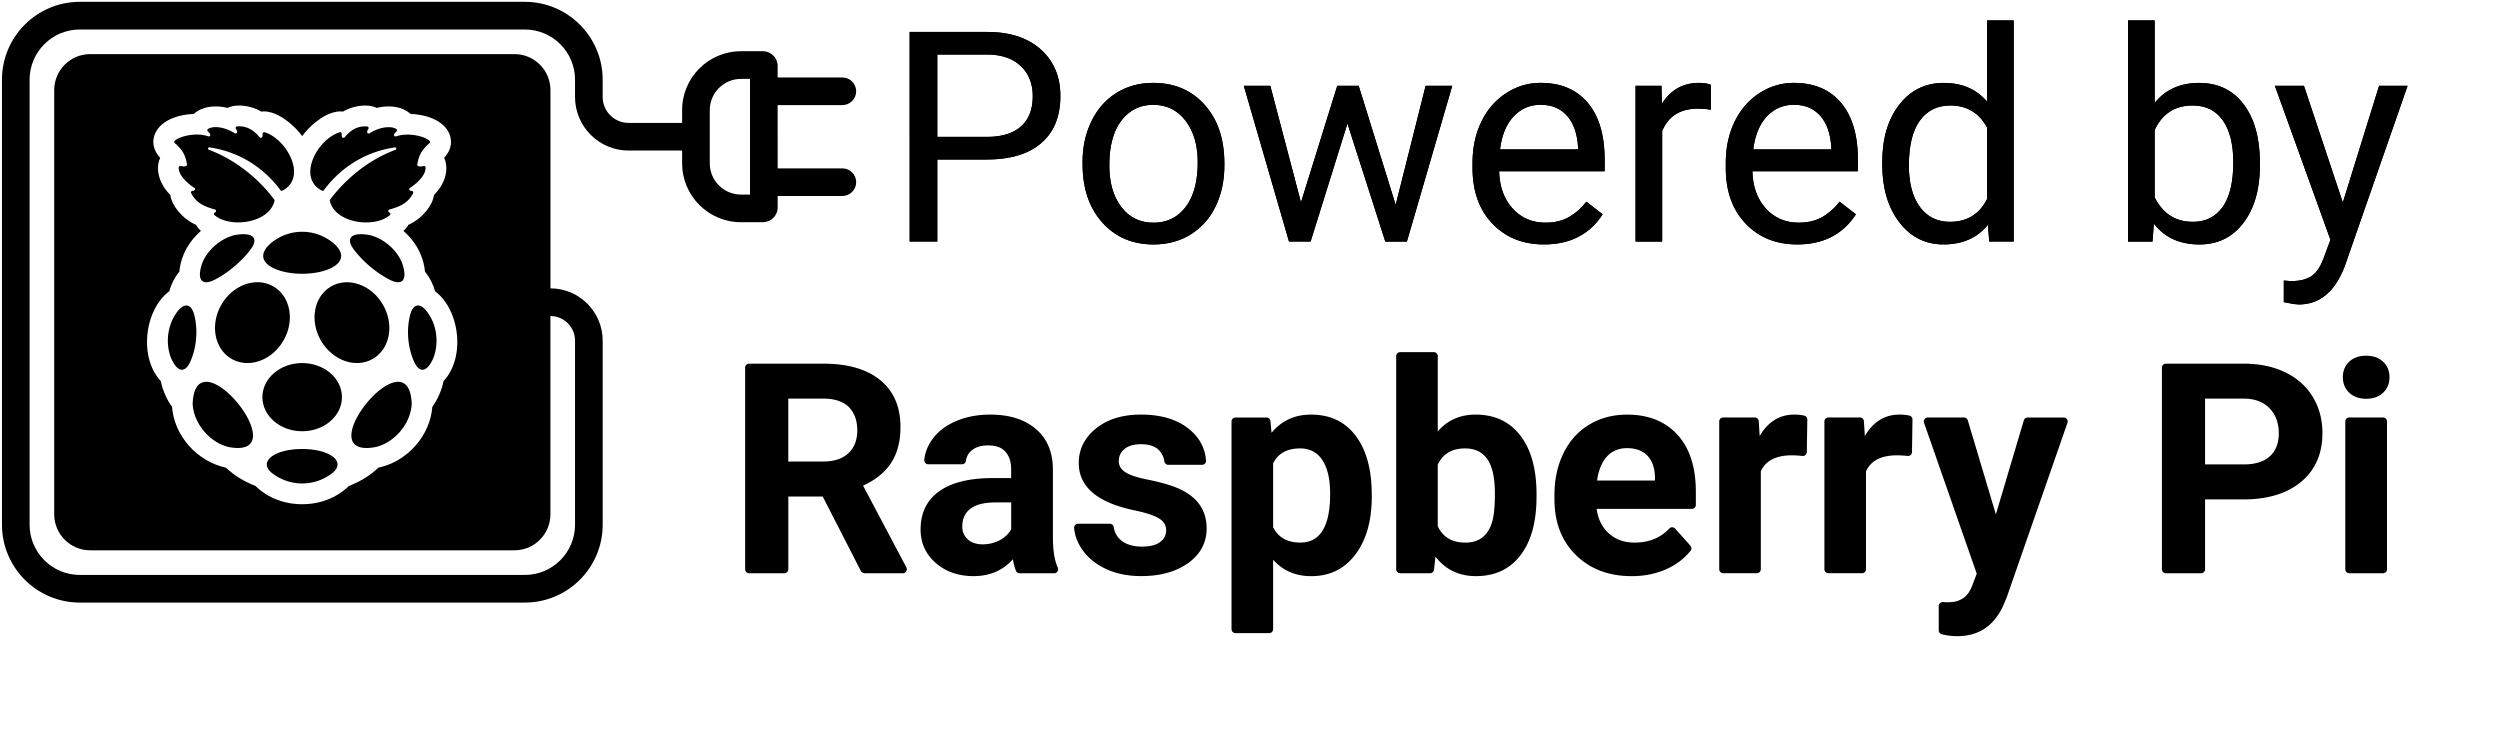 <svg xmlns="http://www.w3.org/2000/svg" viewBox="0 0 1000 300" fill="currentColor" class="text-white"><path d="M374.92 63.8v32.82h-11.06V12.78h30.92c9.17 0 16.36 2.34 21.57 7.03 5.2 4.68 7.8 10.88 7.8 18.6 0 8.14-2.54 14.41-7.63 18.8-5.09 4.39-12.37 6.59-21.85 6.59h-19.75Zm0-9.04h19.87c5.91 0 10.44-1.39 13.59-4.18 3.15-2.79 4.72-6.82 4.72-12.09 0-5-1.58-9-4.72-12-3.15-3-7.47-4.56-12.96-4.67h-20.5v32.94Zm58.1 10.13c0-6.1 1.2-11.59 3.6-16.47 2.4-4.88 5.74-8.64 10.02-11.29 4.28-2.65 9.16-3.97 14.66-3.97 8.48 0 15.35 2.94 20.59 8.81 5.24 5.87 7.86 13.69 7.86 23.44v.75c0 6.06-1.16 11.51-3.48 16.33-2.33 4.82-5.64 8.57-9.96 11.26-4.32 2.69-9.28 4.03-14.89 4.03-8.45 0-15.29-2.94-20.53-8.81-5.24-5.87-7.86-13.65-7.86-23.32v-.76h-.01Zm10.71 1.27c0 6.91 1.6 12.46 4.81 16.64 3.2 4.19 7.49 6.28 12.87 6.28 5.41 0 9.71-2.12 12.9-6.36 3.19-4.24 4.78-10.18 4.78-17.82 0-6.83-1.62-12.37-4.87-16.61s-7.55-6.36-12.93-6.36c-5.26 0-9.5 2.09-12.73 6.28-3.21 4.17-4.83 10.16-4.83 17.95Zm114.54 15.78 11.98-47.62h10.65l-18.14 62.31h-8.64L538.98 49.4l-14.74 47.22h-8.64l-18.08-62.31h10.6l12.27 46.64 14.51-46.64h8.58l14.79 47.63Zm59.31 15.83c-8.45 0-15.32-2.77-20.62-8.32-5.3-5.55-7.95-12.97-7.95-22.26v-1.96c0-6.18 1.18-11.7 3.54-16.56 2.36-4.86 5.66-8.66 9.9-11.4 4.24-2.75 8.84-4.12 13.79-4.12 8.1 0 14.4 2.67 18.89 8s6.74 12.97 6.74 22.92v4.43h-42.21c.15 6.14 1.95 11.1 5.38 14.89 3.43 3.78 7.8 5.67 13.1 5.67 3.76 0 6.95-.77 9.56-2.3 2.61-1.54 4.89-3.57 6.85-6.1l6.51 5.07c-5.2 8.03-13.03 12.04-23.48 12.04Zm-1.32-55.86c-4.3 0-7.91 1.57-10.83 4.69-2.92 3.13-4.72 7.51-5.41 13.16h31.21v-.81c-.31-5.41-1.77-9.61-4.38-12.58-2.61-2.97-6.14-4.46-10.59-4.46Zm68.07 1.96c-1.61-.27-3.36-.4-5.24-.4-6.99 0-11.73 2.98-14.22 8.93v44.23h-10.65V34.31h10.37l.17 7.2c3.49-5.57 8.44-8.35 14.86-8.35 2.07 0 3.65.27 4.72.81v9.9h-.01Zm34.55 53.9c-8.45 0-15.32-2.77-20.62-8.32-5.3-5.55-7.95-12.97-7.95-22.26v-1.96c0-6.18 1.18-11.7 3.54-16.56 2.36-4.86 5.66-8.66 9.9-11.4 4.24-2.75 8.84-4.12 13.79-4.12 8.1 0 14.4 2.67 18.89 8s6.74 12.97 6.74 22.92v4.43h-42.21c.15 6.14 1.95 11.1 5.38 14.89 3.43 3.78 7.8 5.67 13.1 5.67 3.76 0 6.95-.77 9.56-2.3 2.61-1.54 4.89-3.57 6.85-6.1l6.51 5.07c-5.21 8.03-13.04 12.04-23.48 12.04Zm-1.33-55.86c-4.3 0-7.91 1.57-10.83 4.69-2.92 3.13-4.72 7.51-5.41 13.16h31.21v-.81c-.31-5.41-1.77-9.61-4.38-12.58-2.6-2.97-6.13-4.46-10.59-4.46Zm35.36 23.04c0-9.56 2.26-17.25 6.8-23.06 4.53-5.82 10.46-8.72 17.79-8.72 7.29 0 13.07 2.49 17.33 7.49V8.17h10.65v88.45h-9.79l-.52-6.68c-4.26 5.22-10.19 7.83-17.79 7.83-7.22 0-13.1-2.95-17.65-8.87-4.55-5.91-6.82-13.63-6.82-23.15v-.8Zm10.65 1.21c0 7.07 1.46 12.59 4.38 16.58 2.92 3.99 6.95 5.99 12.09 5.99 6.76 0 11.69-3.03 14.8-9.1V51.01c-3.19-5.87-8.08-8.81-14.68-8.81-5.22 0-9.29 2.02-12.21 6.05-2.92 4.03-4.38 10-4.38 17.91Zm140.4 0c0 9.52-2.19 17.17-6.56 22.95-4.37 5.78-10.25 8.67-17.62 8.67-7.87 0-13.96-2.78-18.25-8.35l-.52 7.2h-9.79V8.17h10.65v33c4.3-5.34 10.23-8 17.79-8 7.56 0 13.5 2.86 17.82 8.58 4.32 5.72 6.48 13.55 6.48 23.49v.92Zm-10.65-1.21c0-7.26-1.4-12.86-4.2-16.82-2.8-3.96-6.83-5.93-12.09-5.93-7.03 0-12.07 3.26-15.15 9.79v26.95c3.26 6.53 8.35 9.79 15.26 9.79 5.1 0 9.08-1.98 11.92-5.93 2.83-3.96 4.26-9.91 4.26-17.85Zm43.82 16.06 14.51-46.7h11.4l-25.05 71.92c-3.88 10.37-10.04 15.55-18.48 15.55l-2.02-.17-3.97-.75v-8.64l2.88.23c3.61 0 6.42-.73 8.44-2.19 2.02-1.46 3.67-4.13 4.98-8l2.36-6.33-22.23-61.62h11.63l15.55 46.7Z"></path><path d="M374.92 63.8v32.82h-11.06V12.78h30.92c9.17 0 16.36 2.34 21.57 7.03 5.2 4.68 7.8 10.88 7.8 18.6 0 8.14-2.54 14.41-7.63 18.8-5.09 4.39-12.37 6.59-21.85 6.59h-19.75Zm0-9.04h19.87c5.91 0 10.44-1.39 13.59-4.18 3.15-2.79 4.72-6.82 4.72-12.09 0-5-1.58-9-4.72-12-3.15-3-7.47-4.56-12.96-4.67h-20.5v32.94Zm58.1 10.13c0-6.1 1.2-11.59 3.6-16.47 2.4-4.88 5.74-8.64 10.02-11.29 4.28-2.65 9.16-3.97 14.66-3.97 8.48 0 15.35 2.94 20.59 8.81 5.24 5.87 7.86 13.69 7.86 23.44v.75c0 6.06-1.16 11.51-3.48 16.33-2.33 4.82-5.64 8.57-9.96 11.26-4.32 2.69-9.28 4.03-14.89 4.03-8.45 0-15.29-2.94-20.53-8.81-5.24-5.87-7.86-13.65-7.86-23.32v-.76h-.01Zm10.71 1.27c0 6.91 1.6 12.46 4.81 16.64 3.2 4.19 7.49 6.28 12.87 6.28 5.41 0 9.71-2.12 12.9-6.36 3.19-4.24 4.78-10.18 4.78-17.82 0-6.83-1.62-12.37-4.87-16.61s-7.55-6.36-12.93-6.36c-5.26 0-9.5 2.09-12.73 6.28-3.21 4.17-4.83 10.16-4.83 17.95Zm114.54 15.78 11.98-47.62h10.65l-18.14 62.31h-8.64L538.98 49.4l-14.74 47.22h-8.64l-18.08-62.31h10.6l12.27 46.64 14.51-46.64h8.58l14.79 47.63Zm59.31 15.83c-8.45 0-15.32-2.77-20.62-8.32-5.3-5.55-7.95-12.97-7.95-22.26v-1.96c0-6.18 1.18-11.7 3.54-16.56 2.36-4.86 5.66-8.66 9.9-11.4 4.24-2.75 8.84-4.12 13.79-4.12 8.1 0 14.4 2.67 18.89 8s6.74 12.97 6.74 22.92v4.43h-42.21c.15 6.14 1.95 11.1 5.38 14.89 3.43 3.78 7.8 5.67 13.1 5.67 3.76 0 6.95-.77 9.56-2.3 2.61-1.54 4.89-3.57 6.85-6.1l6.51 5.07c-5.2 8.03-13.03 12.04-23.48 12.04Zm-1.32-55.86c-4.3 0-7.91 1.57-10.83 4.69-2.92 3.13-4.72 7.51-5.41 13.16h31.21v-.81c-.31-5.41-1.77-9.61-4.38-12.58-2.61-2.97-6.14-4.46-10.59-4.46Zm68.07 1.96c-1.61-.27-3.36-.4-5.24-.4-6.99 0-11.73 2.98-14.22 8.93v44.23h-10.65V34.31h10.37l.17 7.2c3.49-5.57 8.44-8.35 14.86-8.35 2.07 0 3.65.27 4.72.81v9.9h-.01Zm34.55 53.9c-8.45 0-15.32-2.77-20.62-8.32-5.3-5.55-7.95-12.97-7.95-22.26v-1.96c0-6.18 1.18-11.7 3.54-16.56 2.36-4.86 5.66-8.66 9.9-11.4 4.24-2.75 8.84-4.12 13.79-4.12 8.1 0 14.4 2.67 18.89 8s6.74 12.97 6.74 22.92v4.43h-42.21c.15 6.14 1.95 11.1 5.38 14.89 3.43 3.78 7.8 5.67 13.1 5.67 3.76 0 6.95-.77 9.56-2.3 2.61-1.54 4.89-3.57 6.85-6.1l6.51 5.07c-5.21 8.03-13.04 12.04-23.48 12.04Zm-1.33-55.86c-4.3 0-7.91 1.57-10.83 4.69-2.92 3.13-4.72 7.51-5.41 13.16h31.21v-.81c-.31-5.41-1.77-9.61-4.38-12.58-2.6-2.97-6.13-4.46-10.59-4.46Zm35.36 23.04c0-9.56 2.26-17.25 6.8-23.06 4.53-5.82 10.46-8.72 17.79-8.72 7.29 0 13.07 2.49 17.33 7.49V8.17h10.65v88.45h-9.79l-.52-6.68c-4.26 5.22-10.19 7.83-17.79 7.83-7.22 0-13.1-2.95-17.65-8.87-4.55-5.91-6.82-13.63-6.82-23.15v-.8Zm10.65 1.21c0 7.07 1.46 12.59 4.38 16.58 2.92 3.99 6.95 5.99 12.09 5.99 6.76 0 11.69-3.03 14.8-9.1V51.01c-3.19-5.87-8.08-8.81-14.68-8.81-5.22 0-9.29 2.02-12.21 6.05-2.92 4.03-4.38 10-4.38 17.91Zm140.4 0c0 9.52-2.19 17.17-6.56 22.95-4.37 5.78-10.25 8.67-17.62 8.67-7.87 0-13.96-2.78-18.25-8.35l-.52 7.2h-9.79V8.17h10.65v33c4.3-5.34 10.23-8 17.79-8 7.56 0 13.5 2.86 17.82 8.58 4.32 5.72 6.48 13.55 6.48 23.49v.92Zm-10.65-1.21c0-7.26-1.4-12.86-4.2-16.82-2.8-3.96-6.83-5.93-12.09-5.93-7.03 0-12.07 3.26-15.15 9.79v26.95c3.26 6.53 8.35 9.79 15.26 9.79 5.1 0 9.08-1.98 11.92-5.93 2.83-3.96 4.26-9.91 4.26-17.85Zm43.82 16.06 14.51-46.7h11.4l-25.05 71.92c-3.88 10.37-10.04 15.55-18.48 15.55l-2.02-.17-3.97-.75v-8.64l2.88.23c3.61 0 6.42-.73 8.44-2.19 2.02-1.46 3.67-4.13 4.98-8l2.36-6.33-22.23-61.62h11.63l15.55 46.7Zm-608.04 117.6h-13.76v29.08c0 .89-.72 1.61-1.61 1.61h-14.05c-.89 0-1.61-.72-1.61-1.61v-80.62c0-.89.72-1.61 1.61-1.61h29.54c9.91 0 17.55 2.21 22.92 6.62 5.37 4.42 8.06 10.65 8.06 18.72 0 5.72-1.24 10.49-3.71 14.31-2.48 3.82-6.23 6.86-11.26 9.13l17.32 32.7c.57 1.07-.21 2.37-1.43 2.37H346c-.73 0-1.39-.41-1.72-1.05l-15.19-29.65Zm-13.77-14h13.94c4.34 0 7.7-1.1 10.08-3.31s3.57-5.25 3.57-9.13c0-3.95-1.12-7.06-3.37-9.33-2.25-2.26-5.69-3.4-10.34-3.4h-13.88v25.17Zm91.08 43.75c-.55-1.31-.96-2.86-1.24-4.65-4.03 4.49-9.27 6.74-15.72 6.74-6.1 0-11.16-1.77-15.18-5.3-4.01-3.53-6.02-7.98-6.02-13.36 0-6.6 2.45-11.67 7.34-15.2 4.9-3.53 11.97-5.32 21.22-5.36h7.66v-3.57c0-2.88-.74-5.18-2.22-6.91-1.48-1.73-3.81-2.59-7-2.59-2.8 0-5 .67-6.59 2.02-1.28 1.08-2.05 2.48-2.3 4.21-.11.77-.8 1.32-1.58 1.32h-13.45c-.98 0-1.72-.86-1.61-1.83.32-2.91 1.4-5.64 3.24-8.19 2.23-3.07 5.37-5.48 9.44-7.23 4.07-1.75 8.64-2.62 13.71-2.62 7.68 0 13.77 1.93 18.29 5.79 4.51 3.86 6.77 9.28 6.77 16.27v27.01c.03 4.71.48 8.83 1.93 12.08.49 1.09-.25 2.32-1.44 2.32h-13.79c-.62-.01-1.22-.36-1.46-.95Zm-13.33-10.63c2.46 0 4.72-.55 6.8-1.64 2.07-1.09 3.61-2.56 4.61-4.41v-10.71h-6.22c-8.33 0-12.77 2.88-13.3 8.64l-.06.98c0 2.07.73 3.78 2.19 5.13 1.45 1.34 3.45 2.01 5.98 2.01Zm73.39-5.65c0-2.03-1.01-3.64-3.02-4.81-2.02-1.17-5.25-2.22-9.7-3.14-14.82-3.11-22.23-9.41-22.23-18.89 0-5.53 2.29-10.14 6.88-13.85 4.59-3.7 10.59-5.56 18-5.56 7.91 0 14.23 1.86 18.98 5.59 4.29 3.37 6.64 7.64 7.05 12.83.07.91-.7 1.68-1.62 1.68h-13.47c-.78 0-1.48-.56-1.58-1.34-.24-1.79-.98-3.31-2.22-4.57-1.54-1.55-3.94-2.33-7.2-2.33-2.8 0-4.97.63-6.51 1.9s-2.3 2.88-2.3 4.84c0 1.84.87 3.33 2.62 4.46s4.69 2.11 8.84 2.94c4.15.83 7.64 1.76 10.48 2.79 8.79 3.23 13.19 8.81 13.19 16.76 0 5.68-2.44 10.28-7.31 13.79-4.88 3.51-11.17 5.27-18.89 5.27-5.22 0-9.86-.93-13.91-2.79-4.05-1.86-7.23-4.41-9.53-7.66-1.93-2.71-3.05-5.6-3.36-8.68-.1-.97.63-1.83 1.61-1.83h12.63c.76 0 1.46.53 1.58 1.29.37 2.34 1.42 4.17 3.15 5.51 2.03 1.58 4.76 2.36 8.18 2.36 3.19 0 5.59-.6 7.23-1.81 1.61-1.2 2.43-2.79 2.43-4.75Zm82.24-13.36c0 9.6-2.18 17.29-6.54 23.07-4.36 5.78-10.24 8.67-17.65 8.67-6.3 0-11.38-2.19-15.26-6.57v27.76c0 .89-.72 1.61-1.61 1.61h-13.42c-.89 0-1.61-.72-1.61-1.61v-83.04c0-.89.72-1.61 1.61-1.61h12.35c.83 0 1.53.63 1.61 1.46l.44 4.64c4.03-4.84 9.29-7.26 15.78-7.26 7.68 0 13.65 2.84 17.91 8.52s6.39 13.52 6.39 23.5v.86Zm-16.64-1.21c0-5.8-1.03-10.27-3.08-13.42-2.05-3.15-5.04-4.72-8.96-4.72-5.22 0-8.81 2-10.77 5.99v25.51c2.03 4.11 5.66 6.16 10.88 6.16 7.95.01 11.93-6.5 11.93-19.52Zm82.55 1.21c0 9.98-2.13 17.77-6.39 23.35-4.26 5.59-10.21 8.38-17.85 8.38-6.76 0-12.15-2.59-16.18-7.77l-.59 5.19c-.09.82-.78 1.43-1.6 1.43h-11.92c-.89 0-1.61-.72-1.61-1.61v-85.23c0-.89.72-1.61 1.61-1.61h13.42c.89 0 1.61.72 1.61 1.61v30.12c3.84-4.49 8.89-6.74 15.15-6.74 7.6 0 13.56 2.79 17.88 8.38 4.32 5.59 6.48 13.45 6.48 23.58v.92h-.01Zm-16.65-1.21c0-6.3-1-10.89-2.99-13.79-2-2.9-4.97-4.35-8.93-4.35-5.3 0-8.95 2.17-10.94 6.51v24.59c2.03 4.38 5.72 6.57 11.06 6.57 5.37 0 8.91-2.65 10.6-7.95.8-2.53 1.2-6.39 1.2-11.58Zm54.75 32.95c-9.14 0-16.58-2.8-22.32-8.41-5.74-5.61-8.61-13.07-8.61-22.4v-1.61c0-6.26 1.21-11.85 3.63-16.79 2.42-4.93 5.85-8.73 10.28-11.4s9.49-4 15.18-4c8.52 0 15.23 2.69 20.13 8.06 4.9 5.38 7.34 13 7.34 22.86v5.18c0 .89-.72 1.61-1.61 1.61h-38.07c.54 4.07 2.16 7.33 4.87 9.79 2.71 2.46 6.13 3.69 10.28 3.69 5.77 0 10.41-1.88 13.91-5.64.64-.69 1.75-.62 2.38.08l6.03 6.76c.52.58.57 1.46.09 2.07-2.4 3.02-5.51 5.42-9.33 7.19-4.27 1.97-8.99 2.96-14.18 2.96Zm-1.9-51.2c-3.3 0-5.98 1.12-8.03 3.36-2.05 2.24-3.37 5.44-3.95 9.6h23.15v-1.33c-.08-3.7-1.08-6.57-2.99-8.59-1.92-2.03-4.65-3.04-8.18-3.04Zm71.92 1.54c-.01.94-.83 1.68-1.77 1.58a39.49 39.49 0 0 0-4.25-.25c-6.3 0-10.42 2.13-12.38 6.39v39.16c0 .89-.72 1.61-1.61 1.61H689.3c-.89 0-1.61-.72-1.61-1.61v-59.09c0-.89.72-1.61 1.61-1.61h12.59c.85 0 1.56.66 1.61 1.51l.37 5.92c3.34-5.72 7.96-8.58 13.88-8.58 1.39 0 2.71.14 3.97.42.72.16 1.21.84 1.2 1.58l-.19 12.97Zm42.07 0c-.01.94-.83 1.68-1.77 1.58a39.49 39.49 0 0 0-4.25-.25c-6.29 0-10.42 2.13-12.38 6.39v39.16c0 .89-.72 1.61-1.61 1.61h-13.42c-.89 0-1.61-.72-1.61-1.61v-59.09c0-.89.72-1.61 1.61-1.61h12.59c.85 0 1.56.66 1.61 1.51l.37 5.92c3.34-5.72 7.97-8.58 13.88-8.58 1.39 0 2.71.14 3.97.42.72.16 1.21.84 1.2 1.58l-.19 12.97Zm33.55 24.95 11.18-37.6c.2-.68.83-1.15 1.55-1.15h14.38c1.11 0 1.89 1.1 1.52 2.14l-24.31 69.84-1.38 3.28c-3.72 8.14-9.87 12.21-18.43 12.21-2.03 0-4.08-.26-6.16-.77-.72-.18-1.21-.84-1.21-1.58v-9.68c0-.92.76-1.65 1.68-1.61l1.65.07c3.15 0 4.7-.55 6.26-1.51 1.55-.96 2.77-2.55 3.66-4.78l1.96-5.13-21.08-60.34c-.37-1.05.41-2.15 1.52-2.15h14.43c.71 0 1.34.47 1.55 1.15l11.23 37.61Zm83.68-5.99v27.93c0 .89-.72 1.61-1.61 1.61h-14.05c-.89 0-1.61-.72-1.61-1.61v-80.62c0-.89.72-1.61 1.61-1.61h31.1c6.3 0 11.83 1.15 16.61 3.46 4.78 2.3 8.46 5.58 11.03 9.82 2.57 4.24 3.86 9.07 3.86 14.48 0 8.22-2.81 14.7-8.44 19.44-5.62 4.74-13.41 7.11-23.35 7.11h-15.15v-.01Zm0-13.99h15.43c4.57 0 8.05-1.07 10.45-3.23 2.4-2.15 3.6-5.22 3.6-9.21 0-4.11-1.21-7.43-3.63-9.96-2.42-2.53-5.76-3.84-10.02-3.92h-15.84v26.32h.01Zm55.11-34.9c0-2.5.84-4.55 2.51-6.16 1.67-1.61 3.95-2.42 6.82-2.42 2.84 0 5.11.81 6.8 2.42 1.69 1.61 2.53 3.67 2.53 6.16 0 2.53-.86 4.61-2.56 6.22-1.71 1.61-3.97 2.42-6.77 2.42-2.8 0-5.06-.81-6.77-2.42-1.71-1.62-2.56-3.69-2.56-6.22Zm16.06 78.43h-13.47c-.89 0-1.61-.72-1.61-1.61V168.6c0-.89.72-1.61 1.61-1.61h13.47c.89 0 1.61.72 1.61 1.61v59.09c.01.89-.72 1.61-1.61 1.61ZM86.02 84.98c-.55.24-.56.77-.2 1.08 6.22 5.34 21.98 3.24 23.98-5.75.04-.18 0-.37-.11-.51-3.74-4.99-12.43-14.75-26.14-19.89-.56-.21-.34-1.04.25-.96 13.31 1.98 22.68 9.38 28.38 17.11.19.26.53.33.81.18 10.1-5.22 1.81-20.62-7.15-23.35a.637.637 0 0 0-.81.67c.2 1.9-.95 1.66-1.22 1.32-2.99-3.71-6.15-4.56-8.98-4.31-.5.04-.74.62-.43 1.02 1.13 1.67-.09 1.99-.54 1.69-4.6-2.87-8.98-2.88-10.67-1.67-.33.23-.34.72-.04.98 1.7 1.45.75 2.17.15 1.95-4.67-1.65-11.11-.19-13.36 1.71-.3.25-.31.71-.02.97 2.84 2.52 4.24 4.54 4.87 8.5.13 1.12-1.73.88-2.51.68-.39-.1-.78.19-.79.59-.07 2.69 2.47 5.64 6.25 8.17.51.34.43 1.15-.72 1.18-.52.04-.76.52-.54.94 1.35 2.5 3.18 4.86 9.43 6.48.62.17.66.98.11 1.22Zm.62 26.5c4.85-2.65 9.44-6.51 12.91-10.82 4.63-5.5 1.62-7.95-5.67-6.63-5.44 1.32-10.58 5.63-12.81 10.75-2.59 6.9-.57 10.21 5.57 6.7Zm-9.58 49.93c.3 7.96 6.92 15.81 14.71 17.46 27.39 4.83-13.49-45.83-14.71-17.46Zm.57-35.7c-1.3-4.68-4.57-4.9-7.81.62-2.98 4.97-3.49 11.43-1.46 16.74 2.17 5.14 5.18 6.76 7.58 1.98 2.72-5.79 3.36-13.16 1.69-19.34Zm70.24-31.68c-7.29-1.32-10.3 1.13-5.67 6.63 3.47 4.31 8.05 8.17 12.91 10.82 6.15 3.51 8.16.2 5.57-6.7-2.24-5.12-7.38-9.43-12.81-10.75Zm-19.12-17.78c.28.15.63.07.81-.18 5.7-7.74 15.07-15.14 28.38-17.11.59-.09.8.75.25.96-13.7 5.13-22.4 14.9-26.14 19.89-.11.15-.15.33-.11.51 2 8.99 17.76 11.1 23.98 5.75.36-.31.35-.84-.2-1.08-.55-.24-.51-1.05.09-1.21 6.24-1.62 8.08-3.97 9.43-6.48.23-.42-.02-.9-.54-.94-1.16-.03-1.23-.84-.72-1.18 3.78-2.53 6.32-5.48 6.25-8.17-.01-.4-.4-.69-.79-.59-.78.2-2.64.44-2.51-.68.64-3.96 2.03-5.98 4.87-8.5.29-.26.28-.72-.02-.97-2.25-1.9-8.69-3.36-13.36-1.71-.6.22-1.55-.5.15-1.95.3-.27.29-.75-.04-.98-1.68-1.21-6.07-1.2-10.67 1.67-.45.3-1.66-.02-.54-1.69.3-.4.06-.98-.43-1.02-2.83-.25-6 .6-8.98 4.31-.27.34-1.42.58-1.22-1.32.04-.45-.38-.8-.81-.67-8.93 2.72-17.23 18.12-7.13 23.34Zm-7.88 33.26c10.96 0 21.03-5.17 12.24-12.48-5.27-4.13-10.3-4.31-12.24-4.31-1.94 0-6.97.18-12.24 4.31-8.78 7.31 1.29 12.48 12.24 12.48Zm-7.49 26.71c4.62-8 2.8-17.69-4.05-21.65-6.86-3.96-16.16-.68-20.77 7.31-4.62 8-2.8 17.69 4.05 21.65 6.85 3.97 16.15.69 20.77-7.31Zm50.74-10.51c-1.67 6.18-1.03 13.55 1.69 19.35 2.4 4.78 5.41 3.16 7.58-1.98 2.03-5.31 1.52-11.78-1.46-16.74-3.25-5.53-6.52-5.31-7.81-.63Zm-43.25 53.89c-11.4 0-18.23 5.4-11.44 10.09 3.22 2.32 7.17 3.69 11.44 3.69s8.22-1.37 11.44-3.69c6.8-4.69-.04-10.09-11.44-10.09Zm29.11-.73c7.79-1.64 14.41-9.49 14.71-17.46-1.22-28.37-42.1 22.29-14.71 17.46Z"></path><path d="M336.94 67.35h-25.88V42.04h25.88c3.05 0 5.53-2.48 5.53-5.53 0-3.05-2.48-5.53-5.53-5.53h-25.88v-4.6c0-3.25-2.64-5.89-5.89-5.89h-8.77c-13.01 0-23.55 10.54-23.55 23.55v5.12h-21.42c-5.71 0-10.36-4.65-10.36-10.36v-6.94c0-17.16-13.96-31.13-31.12-31.13H31.91C14.75.73.79 14.69.79 31.86V209.9c0 17.16 13.96 31.13 31.12 31.13h178.04c17.16 0 31.12-13.96 31.12-31.13v-73.65c0-11.52-9.37-20.9-20.89-20.9v-79.3c0-7.96-6.45-14.41-14.41-14.41H36.09c-7.96 0-14.41 6.45-14.41 14.41v169.67c0 7.96 6.45 14.41 14.41 14.41h169.67c7.96 0 14.41-6.45 14.41-14.41v-79.31c5.42 0 9.84 4.41 9.84 9.84v73.65c0 11.07-9 20.07-20.06 20.07H31.91c-11.06 0-20.07-9-20.07-20.07V31.87c0-11.07 9-20.07 20.07-20.07h178.04c11.06 0 20.06 9 20.06 20.07v6.94c0 11.81 9.61 21.41 21.42 21.41h21.42v5.12c0 13.01 10.54 23.55 23.55 23.55h8.77c3.25 0 5.89-2.64 5.89-5.89v-4.6h25.88c3.05 0 5.53-2.48 5.53-5.53 0-3.05-2.48-5.52-5.53-5.52Zm-159.55 85.12c-.56 3.29-2.44 7.6-4.46 10.24-.41 5.56-2.78 11.05-6.72 15.54-3.98 4.51-9.22 7.62-14.83 8.81-3.39 3.17-6.99 5.4-11.86 7.34-2.12 2.14-8.31 7.29-18.65 7.29-10.34 0-16.53-5.15-18.65-7.29-4.86-1.94-8.47-4.17-11.86-7.34-5.61-1.19-10.85-4.3-14.83-8.81-3.95-4.48-6.32-9.97-6.72-15.54-2.02-2.63-3.9-6.94-4.46-10.23-4.1-4.34-6.11-11.19-5.41-18.53.71-7.39 4.03-13.96 8.75-17.42.84-2.98 2.2-5.63 4.06-7.89.28-3.48 1.76-10.28 8.62-16.28-.76-.68-1.48-1.49-1.99-2.43-5.72-2.56-9.76-7.92-10.23-11.92-3.05-3.05-4.8-6.66-4.95-10.26-.07-1.69.24-3.27.87-4.62-2.53-2.73-3.36-5.95-2.29-9.06 1.71-4.95 7.7-8.16 15.74-8.5 2.16-1.97 5.16-3 8.76-3 1.54 0 3.16.2 4.73.58 1.29-.62 2.87-.94 4.65-.94 3.01 0 6.32.91 8.87 2.42.35-.05.71-.07 1.07-.07 3.99 0 7.98 2.75 10 4.39 2 1.62 3.82 3.52 5.26 5.48 1.44-1.96 3.25-3.86 5.26-5.48 2.02-1.64 6.01-4.39 10.01-4.39.36 0 .72.02 1.07.07 2.55-1.51 5.86-2.42 8.87-2.42 1.78 0 3.36.32 4.65.94 1.57-.38 3.19-.58 4.73-.58 3.6 0 6.61 1.03 8.76 3 8.04.34 14.03 3.55 15.74 8.5 1.07 3.11.24 6.33-2.29 9.06.64 1.35.94 2.92.87 4.62-.15 3.59-1.89 7.2-4.95 10.26-.47 3.99-4.5 9.36-10.23 11.92-.51.95-1.23 1.76-1.99 2.43 6.85 6 8.34 12.8 8.62 16.28 1.86 2.27 3.22 4.91 4.06 7.89 4.71 3.46 8.03 10.03 8.74 17.42.72 7.32-1.29 14.18-5.39 18.52ZM300 77.83h-3.6c-6.89 0-12.49-5.6-12.49-12.49V44.05c0-6.89 5.6-12.49 12.49-12.49h3.6v46.27Z"></path><path d="M149.14 143.54c6.86-3.96 8.67-13.65 4.05-21.65-4.62-8-13.92-11.27-20.77-7.31-6.86 3.96-8.67 13.65-4.05 21.65 4.62 7.99 13.92 11.27 20.77 7.31Zm-28.27 1.68c-8.79 0-15.91 6.11-15.91 13.64s7.12 13.64 15.91 13.64 15.91-6.11 15.91-13.64c.01-7.54-7.12-13.64-15.91-13.64Z"></path></svg>